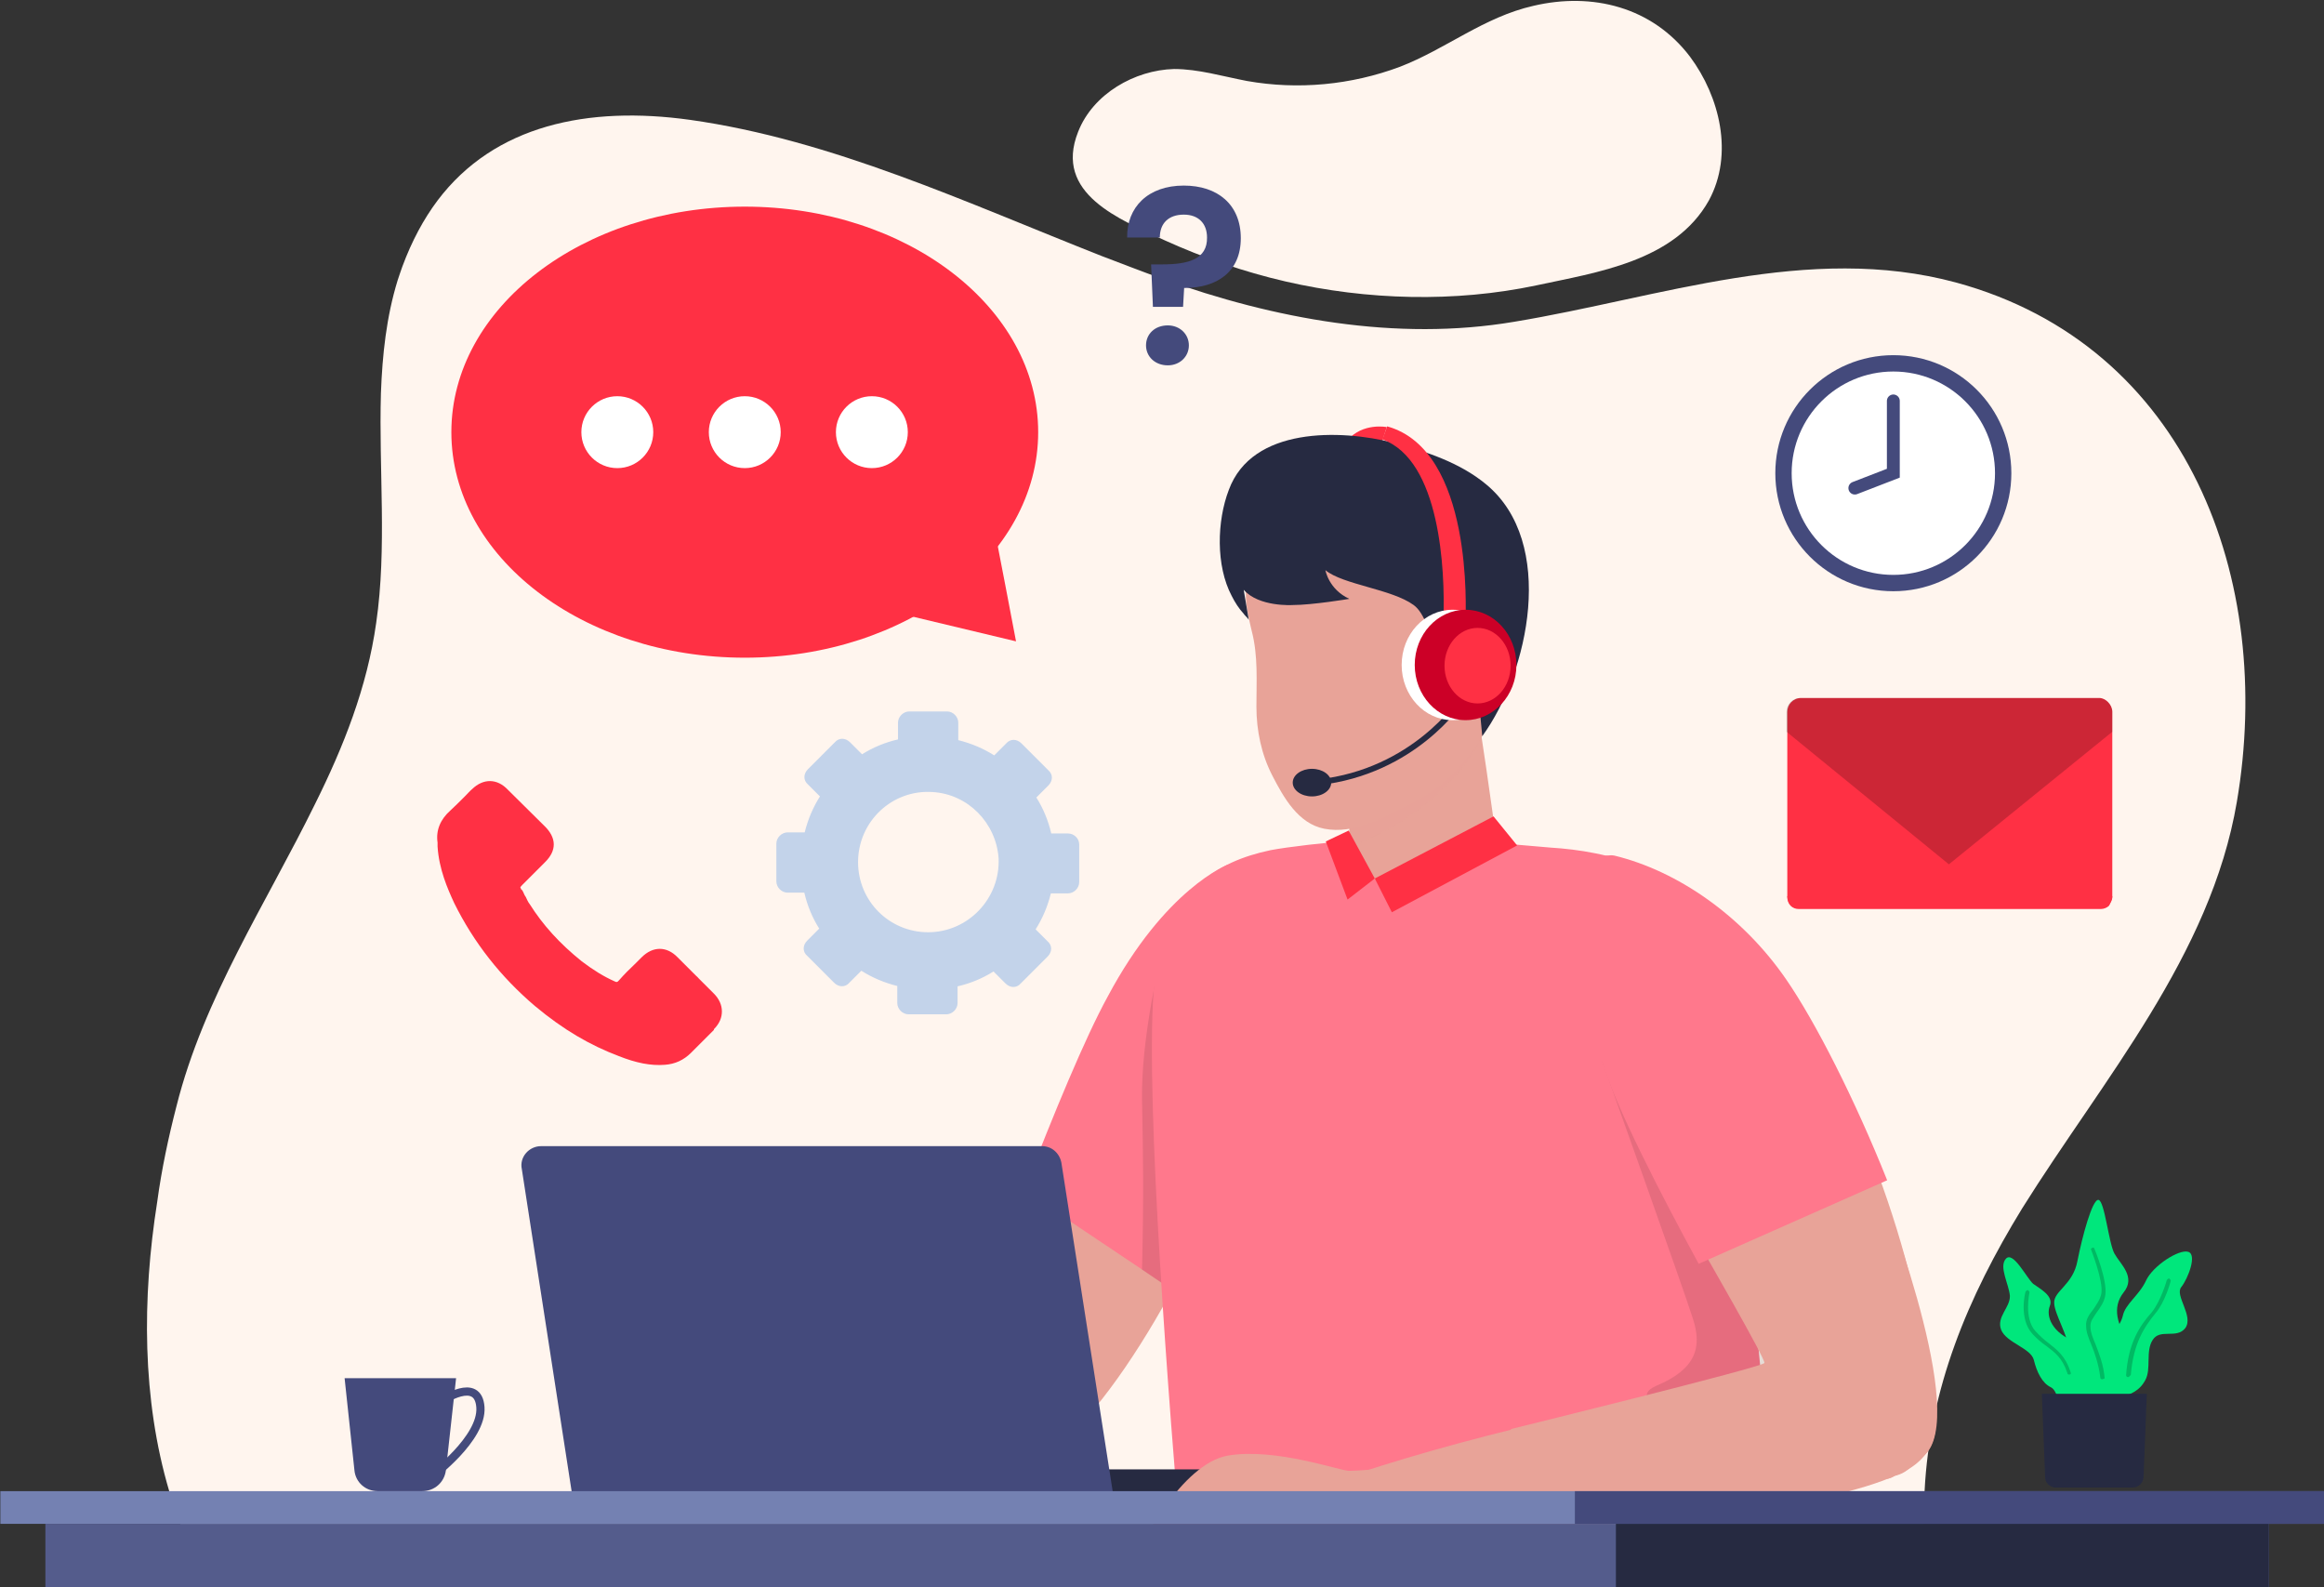 <?xml version="1.0" encoding="utf-8"?>
<!-- Generator: Adobe Illustrator 24.3.0, SVG Export Plug-In . SVG Version: 6.00 Build 0)  -->
<svg width="640" height="437" version="1.1" id="Layer_1" xmlns="http://www.w3.org/2000/svg" xmlns:xlink="http://www.w3.org/1999/xlink" x="0px" y="0px"
	 viewBox="0 0 640 437" enable-background="new 0 0 640 437" xml:space="preserve">
<rect x="0" y="0" width="640" height="437" fill="#333333" stroke="none"/>
<g id="bg">
</g>
<g id="obj">
	<g id="Layer_3">
	</g>
	<g>
		<g>
			<path fill="#FFF5EE" d="M46.6,410.6c0.9,3,1.9,6.1,3,9c2.4,6,5,11.8,8.2,17.4h472.5c-0.3-5.8-0.5-11.8-0.5-17.4v-0.3
				c0-3,0-5.8,0.2-8.6c1.4-28.3,11.8-53.4,26.9-78c22.2-35.5,51.9-69.5,59.1-111.9c10.4-61-13.4-125.6-77.3-143
				C498,66.8,457,82,417,88.6c-32.5,5.5-66.2-0.8-96.8-11.8c-5.7-2-11.2-4.2-16.8-6.3C266.1,55.8,229.1,38.5,190,33
				c-28-3.9-53.8,1.4-69.5,22.2l0,0c-3.9,5.2-7.1,11.2-9.7,18.2c-0.5,1.3-0.8,2.4-1.3,3.8l0,0c-3.1,10.1-4.2,20.4-4.6,31.1
				c-0.6,21.1,1.7,42.6-1.3,63.2c-2.5,17.8-9,34.1-16.8,49.8c-13.5,27.5-30.7,53.4-38.2,83.3c-2.2,8.5-4.1,17.4-5.3,26.3
				C39.1,357.5,39.1,385.3,46.6,410.6z"/>
		</g>
		<path fill="#FFF5EE" d="M354,77.5c22.6,5.2,46.7,5.8,69,1.1c16.7-3.6,38.2-6.6,47.6-23.4c6.9-12.7,3-28.6-5.2-39.6
			C455,1.9,438.5-2.2,422.3,1.6c-13.7,3.1-24.1,11.9-36.8,16.8c-13.4,5-28,6.4-42.1,3.9C336.6,21,330,19,323.3,19
			c-10.8,0.3-22.3,6.8-26.4,17.3c-6.8,17.1,11.5,24.1,23.9,29.9C331.2,70.9,342.3,74.8,354,77.5z"/>
		<path fill="#C3D3EA" d="M294.1,229.5h-4.6c-0.8-3.5-2.2-6.9-4.1-9.9l3.3-3.3c1.3-1.3,1.3-3.1,0-4.2l-7.4-7.4
			c-1.3-1.3-3.1-1.3-4.2,0l-3.3,3.3c-3-1.9-6.3-3.3-9.9-4.2V199c0-1.6-1.4-3.1-3.1-3.1h-10.4c-1.6,0-3.1,1.4-3.1,3.1v4.6
			c-3.5,0.8-6.9,2.2-9.9,4.1l0,0l-3.3-3.3c-1.3-1.3-3.1-1.3-4.2,0l-7.4,7.4c-1.3,1.3-1.3,3.1,0,4.2l3.3,3.3c-1.9,3-3.3,6.3-4.2,9.9
			h-4.7c-1.6,0-3.1,1.4-3.1,3.1v10.4c0,1.6,1.4,3.1,3.1,3.1h4.6c0.8,3.5,2.2,6.9,4.1,9.9l-3.3,3.3c-1.3,1.3-1.3,3.1,0,4.2l7.4,7.4
			c1.3,1.3,3.1,1.3,4.2,0l3.3-3.3l0,0c3,1.9,6.3,3.3,9.9,4.2l0,0v4.7c0,1.6,1.4,3.1,3.1,3.1h10.4c1.6,0,3.1-1.4,3.1-3.1v-4.6l0,0
			c3.5-0.8,6.9-2.2,9.9-4.1l0,0l3.3,3.3c1.3,1.3,3.1,1.3,4.2,0l7.4-7.4c1.3-1.3,1.3-3.1,0-4.2l-3.3-3.3l0,0c1.9-3,3.3-6.3,4.2-9.9
			h4.7c1.6,0,3.1-1.4,3.1-3.1v-10.4C297.2,230.9,295.8,229.5,294.1,229.5z M255.6,256.7c-10.7,0-19.3-8.6-19.3-19.3
			c0-11.2,9.4-20.1,20.6-19.3c9.7,0.6,17.4,8.5,18.1,18.2C275.5,247.4,266.6,256.7,255.6,256.7z"/>
		<g>
			<path fill="#E8A398" d="M335.9,244.3c-30.2,1.3-83.9,155.9-62.9,158.9C301.1,422.7,384.6,252.1,335.9,244.3z"/>
			<path fill="#FF788C" d="M338.1,238.1l-0.3,38l-0.5,75c0,0-0.5,0.9-1.6,2.7c-0.3,0.5-0.5,0.9-0.8,1.4c-0.9,1.4-2.2,3.5-3.5,5.8
				l-17-11.5L282,327.8c8.2-21.2,16.8-42,23-53.3C320.9,244.6,338.1,238.1,338.1,238.1z"/>
			<path opacity="0.1" enable-background="new    " d="M337.9,276.2l-0.5,75c0,0-0.5,0.9-1.6,2.7c-0.3,0.5-0.5,0.8-0.8,1.4
				c-0.9,1.4-2.2,3.5-3.5,5.8l-17-11.5c0.5-21.2,0.3-30.7,0-46.8c-0.3-17.4,5.3-39.9,5.3-39.9S328.8,269.4,337.9,276.2z"/>
			<g>
				<polygon fill="#E8A398" points="413.8,243.2 389,261.7 371.6,246 371.6,222.3 406.8,194.8 407.4,198.9 409.3,211.6 				"/>
				<path opacity="0.5" fill="#E8A398" enable-background="new    " d="M407.9,203.3c-9.7,19.2-31.9,28.6-36.3,29.9v-5l32.9-29.1
					c0,0,1.4-0.2,3-0.2L407.9,203.3z"/>
				<g>
					<path fill="#E8A398" d="M409.8,199.6c0,0-6.4,14.6-21.7,22c-7.1,3.5-15.2,8.2-23.4,6.6c-7.2-1.4-11.2-8.6-14.3-14.6
						c-3-5.8-4.4-12.4-4.4-19c0-7.1,0.5-14-1.3-20.9c-1.3-5.5-3-12.4,0.3-17.4c4.2-6.6,37.6-14.9,37.6-14.9l19.5,10.8l14.8,9.9
						L409.8,199.6z"/>
					<path fill="#FF3044" d="M381.9,117.6c0,0-6.6-1.3-10.8,3.6c-4.2,4.7,8.3,3.9,8.5,3.6C379.6,124.7,381.9,117.6,381.9,117.6z"/>
					<path fill="#262A41" d="M365,157c0,0,0.9,5.3,6.6,7.9c0,0-10.2,1.7-15.6,1.7c0,0-9.3,0.6-13.5-4.2l1.4,8.3
						c-0.2-0.5-1.3-1.4-1.4-1.7c-1.3-1.4-2.4-3.1-3.3-4.9c-4.4-8.3-4.1-20.6-0.8-29.2c6.4-17.4,30.7-16.7,45.3-13
						c9,2.4,18.4,5.5,25.6,11.5c19.3,16,11.8,51.6-1.1,69.3c0,0-1.6-16.3-1.9-21.2s-4.7-6.3-4.6-3.9c0.2,2.4-0.3,14.1-2.8,14
						c-2.5-0.2-3.5-20.6-9.6-25C383.3,162.2,369.8,161,365,157z"/>
				</g>
			</g>
			<path fill="#FF788C" d="M489,412.2H324.1c-4.2-51.4-9.7-131.4-5.2-147.9c5.2-19.2,15.4-26.9,31-30.2c4.7-0.9,15.9-2.2,21.5-2.5
				c4.9,26.1,40.9,0.5,40.9,0.5s8.6,0.8,14.8,1.3c14.6,0.9,39.8,5.7,44.8,27.4c2.4,10.5,5.3,37.9,8.3,68.7
				c1.7,17.4,3.5,36.2,5.2,53.4C486.8,393.1,487.9,403,489,412.2z"/>
			<polyline fill="#FF3044" points="371.4,228.7 378.6,241.9 371.1,247.7 365.1,231.7 			"/>
			<polygon fill="#FF3044" points="378.6,241.9 411.3,224.8 417.8,232.8 383.3,251.2 			"/>
			<path opacity="0.1" enable-background="new    " d="M441.2,292.2c0,0,22.6,63.2,25,70.9c2.5,7.7,1.1,13.8-10.1,18.5
				c-11.3,4.9,17.8,13.7,18.4,11.8c0.5-1.7,38.2-34.4,35.8-36.3C508,355.1,441.2,292.2,441.2,292.2z"/>
			<path fill="#E8A398" d="M451.3,250.6c-20.1,22.5,53.6,168.7,70.4,155.8C555.3,399.6,490.9,220.9,451.3,250.6z"/>
			<path fill="#E8A398" d="M517.1,325.2c0,0,24.2,61,13.8,74.5C520.4,413.4,420.3,421,420.3,421l-4.2-27.5c0,0,69.6-17.1,69.8-18.2
				c0.3-1.1-17-31.1-17-31.1L517.1,325.2z"/>
			<g>
				<g>
					<path fill="#E8A398" d="M533,392.8c0,4.9-3.1,9.1-7.2,11.6c-32.7,18.9-177.5,21.2-173.4,11C352.1,407.8,533.6,356.5,533,392.8z
						"/>
				</g>
			</g>
			<path fill="#FF788C" d="M467.8,348L467.8,348c-10.2-18.7-23.1-43.7-26.7-56c0,0-22.6-46.5-5.8-54.2c2.4-1.1,7.1-2.7,9.3-2.2
				c17.3,4.2,35.2,16.5,47.3,34.1c8,11.6,18.9,33,27.8,55.3l0,0L467.8,348z"/>
			<path fill="none" stroke="#E8B1C3" stroke-width="3.002" stroke-miterlimit="13.477" d="M338.1,238.1"/>
			<g>
				<path fill="#262A41" d="M366.2,411.8H250v-7.2h109C362.9,404.6,366.2,407.8,366.2,411.8L366.2,411.8z"/>
				<path fill="#444A7C" d="M157.6,411.8h149l-14.3-91.6c-0.5-2.7-2.7-4.6-5.3-4.6H149c-3.3,0-6,3-5.3,6.3L157.6,411.8z"/>
			</g>
			<path fill="#E8A398" d="M313.4,427.1c0.3-0.6,11.8-24.1,24.8-26.3c13-2.2,30.8,4.2,33.3,4.2s8-0.5,8-0.5l3.9,15.4
				c0,0-10.2-0.2-11.8,1.6c-1.4,1.7-2,4.1-7.4,4.1s-10.8-5.2-17.6-5.2c-6.8,0-11.5,7.7-17.4,7.7
				C323.1,428.2,313.4,427.1,313.4,427.1z"/>
		</g>
		<g>
			<path fill="#FF3044" d="M403.6,170.7l-6.1-0.3c0.5-13.4-0.9-43.7-16.8-49.4l1.3-3.6C405.8,124,403.6,168.5,403.6,170.7z"/>
		</g>
		<g>
			<path fill="none" stroke="#262A41" stroke-width="1.584" stroke-miterlimit="13.477" d="M402.1,193.2c0,0-12.7,19.3-39,22.2"/>
			<ellipse fill="#262A41" cx="361.3" cy="215.5" rx="5.3" ry="3.8"/>
			<ellipse fill="#FFFFFF" cx="400" cy="183.1" rx="14" ry="15.2"/>
			<ellipse fill="#CC0027" cx="403.6" cy="183.1" rx="14" ry="15.2"/>
			<ellipse fill="#FF3044" cx="406.9" cy="183.3" rx="9.1" ry="10.4"/>
		</g>
		<g>
			<path fill="#FF3044" d="M273.5,144.1c0.3,0.9,6.3,32.5,6.3,32.5l-32.2-7.7L273.5,144.1z"/>
			<g>
				<ellipse fill="#FF3044" cx="205.1" cy="119" rx="80.8" ry="62.1"/>
				<g>
					<circle fill="#FFFFFF" cx="170" cy="119" r="9.9"/>
					<circle fill="#FFFFFF" cx="205.1" cy="119" r="9.9"/>
					<circle fill="#FFFFFF" cx="240.1" cy="119" r="9.9"/>
				</g>
			</g>
		</g>
		<g>
			<rect x="0.1" y="410.6" fill="#7481B2" width="639.8" height="9"/>
			<rect x="12.5" y="419.6" fill="#545C8C" width="612.3" height="17.4"/>
			<rect x="445" y="419.6" fill="#262A41" width="179.8" height="17.4"/>
			<rect x="433.7" y="410.6" fill="#444A7C" width="206.4" height="9"/>
		</g>
		<g>
			<circle fill="#444A7C" cx="521.4" cy="130.3" r="32.5"/>
			<circle fill="#FFFFFF" cx="521.4" cy="130.3" r="28"/>
			<polyline fill="none" stroke="#444A7C" stroke-width="3.545" stroke-linecap="round" stroke-miterlimit="13.477" points="
				510.8,134.4 521.4,130.3 521.4,110.4 			"/>
		</g>
		<g>
			<path fill="#00E77C" d="M577.3,392.4c-1.1-2.5-5.7-12.7-6.9-19c-1.1-6.3-4.6-11.5-4.7-14.6c-0.2-3.3,5.2-5,6.4-11.6
				c1.3-6.6,4.1-17.1,5.8-16.8c1.7,0.3,2.8,11.9,4.4,14.8s6,6.4,2.5,10.7c-3.3,4.2-1.6,9.1,1.4,13.5c3.1,4.2-5.7,9.7-4.9,15.6
				c0.8,5.8-0.8,13.7-0.8,13.7L577.3,392.4z"/>
			<g>
				<path opacity="0.2" enable-background="new    " d="M578.9,379.8c-0.3,0-0.5-0.2-0.5-0.5c-0.5-3.9-1.6-6.9-2.5-9.1
					c-0.8-1.9-1.4-3.5-1.4-5c-0.2-1.9,0.9-3.3,2-4.7c0.9-1.4,1.9-2.7,2.2-4.4c0.5-3.6-2.8-11.8-2.8-11.9c-0.2-0.3,0-0.5,0.3-0.6
					c0.3-0.2,0.5,0,0.6,0.3c0.2,0.5,3.5,8.5,3,12.6c-0.3,2-1.4,3.5-2.4,4.9c-0.9,1.4-1.9,2.5-1.7,4.1c0,1.4,0.6,2.8,1.4,4.7
					c0.9,2.4,2.2,5.5,2.5,9.4C579.5,379.5,579.2,379.8,578.9,379.8L578.9,379.8z"/>
			</g>
			<path fill="#00E77C" d="M568.7,390.5c-1.3-0.5-1.6-7.4-3.9-8.5c-2.4-1.1-3.9-4.2-4.7-7.5s-7.5-4.7-9-8.3
				c-1.4-3.6,2.5-6.1,2.4-9.4c-0.3-3.3-3.1-8-1.1-10.2s5.7,5.3,7.5,6.9c1.9,1.4,5.7,3.3,4.6,6.1c-1.1,2.8,0.5,7.4,7.1,9.9
				C578.3,371.8,582.7,396.8,568.7,390.5z"/>
			<g>
				<path opacity="0.2" enable-background="new    " d="M569.8,378.5c-0.3,0-0.5-0.2-0.5-0.5c-1.4-4.1-3.3-5.5-5.8-7.4
					c-1.3-0.9-2.5-1.9-3.8-3.3c-3.8-4.2-2-11.3-1.9-11.6c0.2-0.3,0.5-0.5,0.6-0.5c0.3,0.2,0.5,0.5,0.5,0.6c0,0.2-1.6,7.1,1.6,10.7
					c1.3,1.4,2.4,2.4,3.6,3.3c2.4,1.9,4.7,3.6,6.1,8C570.4,378.2,570.3,378.5,569.8,378.5L569.8,378.5z"/>
			</g>
			<path fill="#00E77C" d="M581.1,391.3c0.5-1.1,0.6-5.5,3.1-6.4c2.4-1.1,4.9-1.7,6.6-4.9c1.7-3.1,0-7.9,2-11c2-3.3,6.6-0.2,9-3.3
				c2.4-3.3-3-9-1.1-11.3c1.9-2.4,4.4-9,1.9-9.7c-2.5-0.8-9.7,3.8-11.6,7.9c-1.9,4.1-5.7,6.4-6.4,9.7c-0.8,3.3-3.6,5-4.2,8.2
				c-0.6,3.3,0.5,8.2-0.8,11.8C578.4,385.6,581.1,391.3,581.1,391.3z"/>
			<path fill="#262A41" d="M587.4,409.6H566c-1.4,0-2.8-1.3-2.8-2.8l-0.9-23h28.9l-0.9,23C590.2,408.4,588.8,409.6,587.4,409.6z"/>
			<g>
				<path opacity="0.2" enable-background="new    " d="M586,379.2L586,379.2c-0.3,0-0.5-0.3-0.5-0.5c0.6-9,3.8-13.7,7.1-17.4
					c2.4-3,4.1-8.6,4.1-8.8c0.2-0.3,0.5-0.5,0.6-0.5c0.3,0.2,0.5,0.5,0.5,0.6c0,0.3-1.6,6-4.2,9c-3.1,3.8-6.1,8.3-6.8,17
					C586.4,379,586.3,379.2,586,379.2z"/>
			</g>
		</g>
		<g>
			<path fill="none" stroke="#444A7C" stroke-width="2.26" stroke-miterlimit="13.477" d="M121.5,385.9c0,0,10.2-7.1,10.8,1.6
				c0.6,8.6-13.4,19-13.4,19"/>
			<path fill="#444A7C" d="M116.3,410.6H104c-3.3,0-6.1-2.4-6.4-5.8l-2.7-25.3h30.7l-2.8,25.3C122.4,408.2,119.6,410.6,116.3,410.6z
				"/>
		</g>
		<g>
			<path fill="#FF3044" d="M581.7,196v50.8v0.2c0,0.9-0.5,1.6-0.9,2.4c-0.5,0.5-1.4,0.9-2.2,0.9h-83.3c-0.8,0-1.6-0.3-2.2-0.9
				c-0.5-0.5-0.9-1.4-0.9-2.4v-0.2V196c0-2,1.6-3.8,3.8-3.8h82.2C579.8,192.2,581.7,194,581.7,196z"/>
			<path fill="#FF3044" d="M581.7,246.8c0,0.9-0.5,1.6-0.9,2.4c-0.5,0.5-1.4,0.9-2.2,0.9h-83.3c-0.8,0-1.6-0.3-2.2-0.9
				c-0.5-0.5-0.9-1.4-0.9-2.4l44.8-39L581.7,246.8z"/>
			<path opacity="0.2" enable-background="new    " d="M581.7,196v5.5l-45,36.5L492,201.5V196c0-2,1.6-3.8,3.8-3.8H578
				C579.8,192.2,581.7,194,581.7,196z"/>
		</g>
		<g>
			<path fill="#FF3044" d="M124,223.2L124,223.2c1.4-1.3,2.5-2.4,3.6-3.5l0.5-0.5c0.6-0.6,1.3-1.4,1.9-1.9c3.1-3,6.9-3,9.9,0.2
				l10.2,10.1c1.4,1.4,2.4,3.1,2.4,4.9c0,1.7-0.8,3.3-2.4,4.9l-6.3,6.3c-0.2,0.3-0.5,0.5-0.5,0.6c0,0,0,0.2,0.2,0.5
				c0,0,0,0.2,0.2,0.2c0.5,0.6,0.6,1.4,1.1,2c0.3,0.6,0.6,1.4,1.1,2c3.6,5.7,8.2,10.8,14.3,15.7l0,0c3.3,2.5,6.1,4.2,9,5.5l0,0
				c0.6,0.3,0.8,0.3,1.3-0.3l0,0c1.4-1.6,2.8-3,4.6-4.7c0.5-0.5,0.6-0.6,1.1-1.1l0.5-0.5c3.1-3.1,6.9-3.1,9.9,0l5,5
				c0.3,0.3,0.6,0.5,0.9,0.9c0.3,0.3,0.5,0.5,0.8,0.8c1.3,1.3,2.4,2.4,3.3,3.3l0,0c1.4,1.4,2.2,3.1,2.2,4.9c0,1.6-0.6,3.3-2.2,4.9
				c0,0,0,0,0,0.2l-6.3,6.3c-2,2-4.4,3.1-7.2,3.3c-3.9,0.3-7.9-0.5-12.7-2.4c-7.9-3-15.2-7.2-23.1-13.8c-9.4-8-16.8-17.4-22.2-28.3
				c-1.9-4.1-4.2-9.4-4.6-15.6c0-0.3,0-0.6,0-1.1C120,228.6,121.3,225.6,124,223.2z"/>
		</g>
		<g>
			<path fill="#444A7C" d="M326,51.1c9.3,0,15.7,5.2,15.7,14.5s-6.6,13.7-15.6,13.7l-0.3,5.2h-8.3L317,72.8h3.1
				c7.1,0,12.4-1.4,12.3-7.4c0-3.9-2.4-6.3-6.4-6.3c-4.2,0-6.6,2.4-6.6,6.3h-9C310.3,57.1,316.1,51.1,326,51.1z M321.6,100.6
				c-3.5,0-6-2.4-6-5.5s2.4-5.5,6-5.5c3.3,0,5.8,2.4,5.8,5.5S324.9,100.6,321.6,100.6z"/>
		</g>
	</g>
</g>
</svg>
